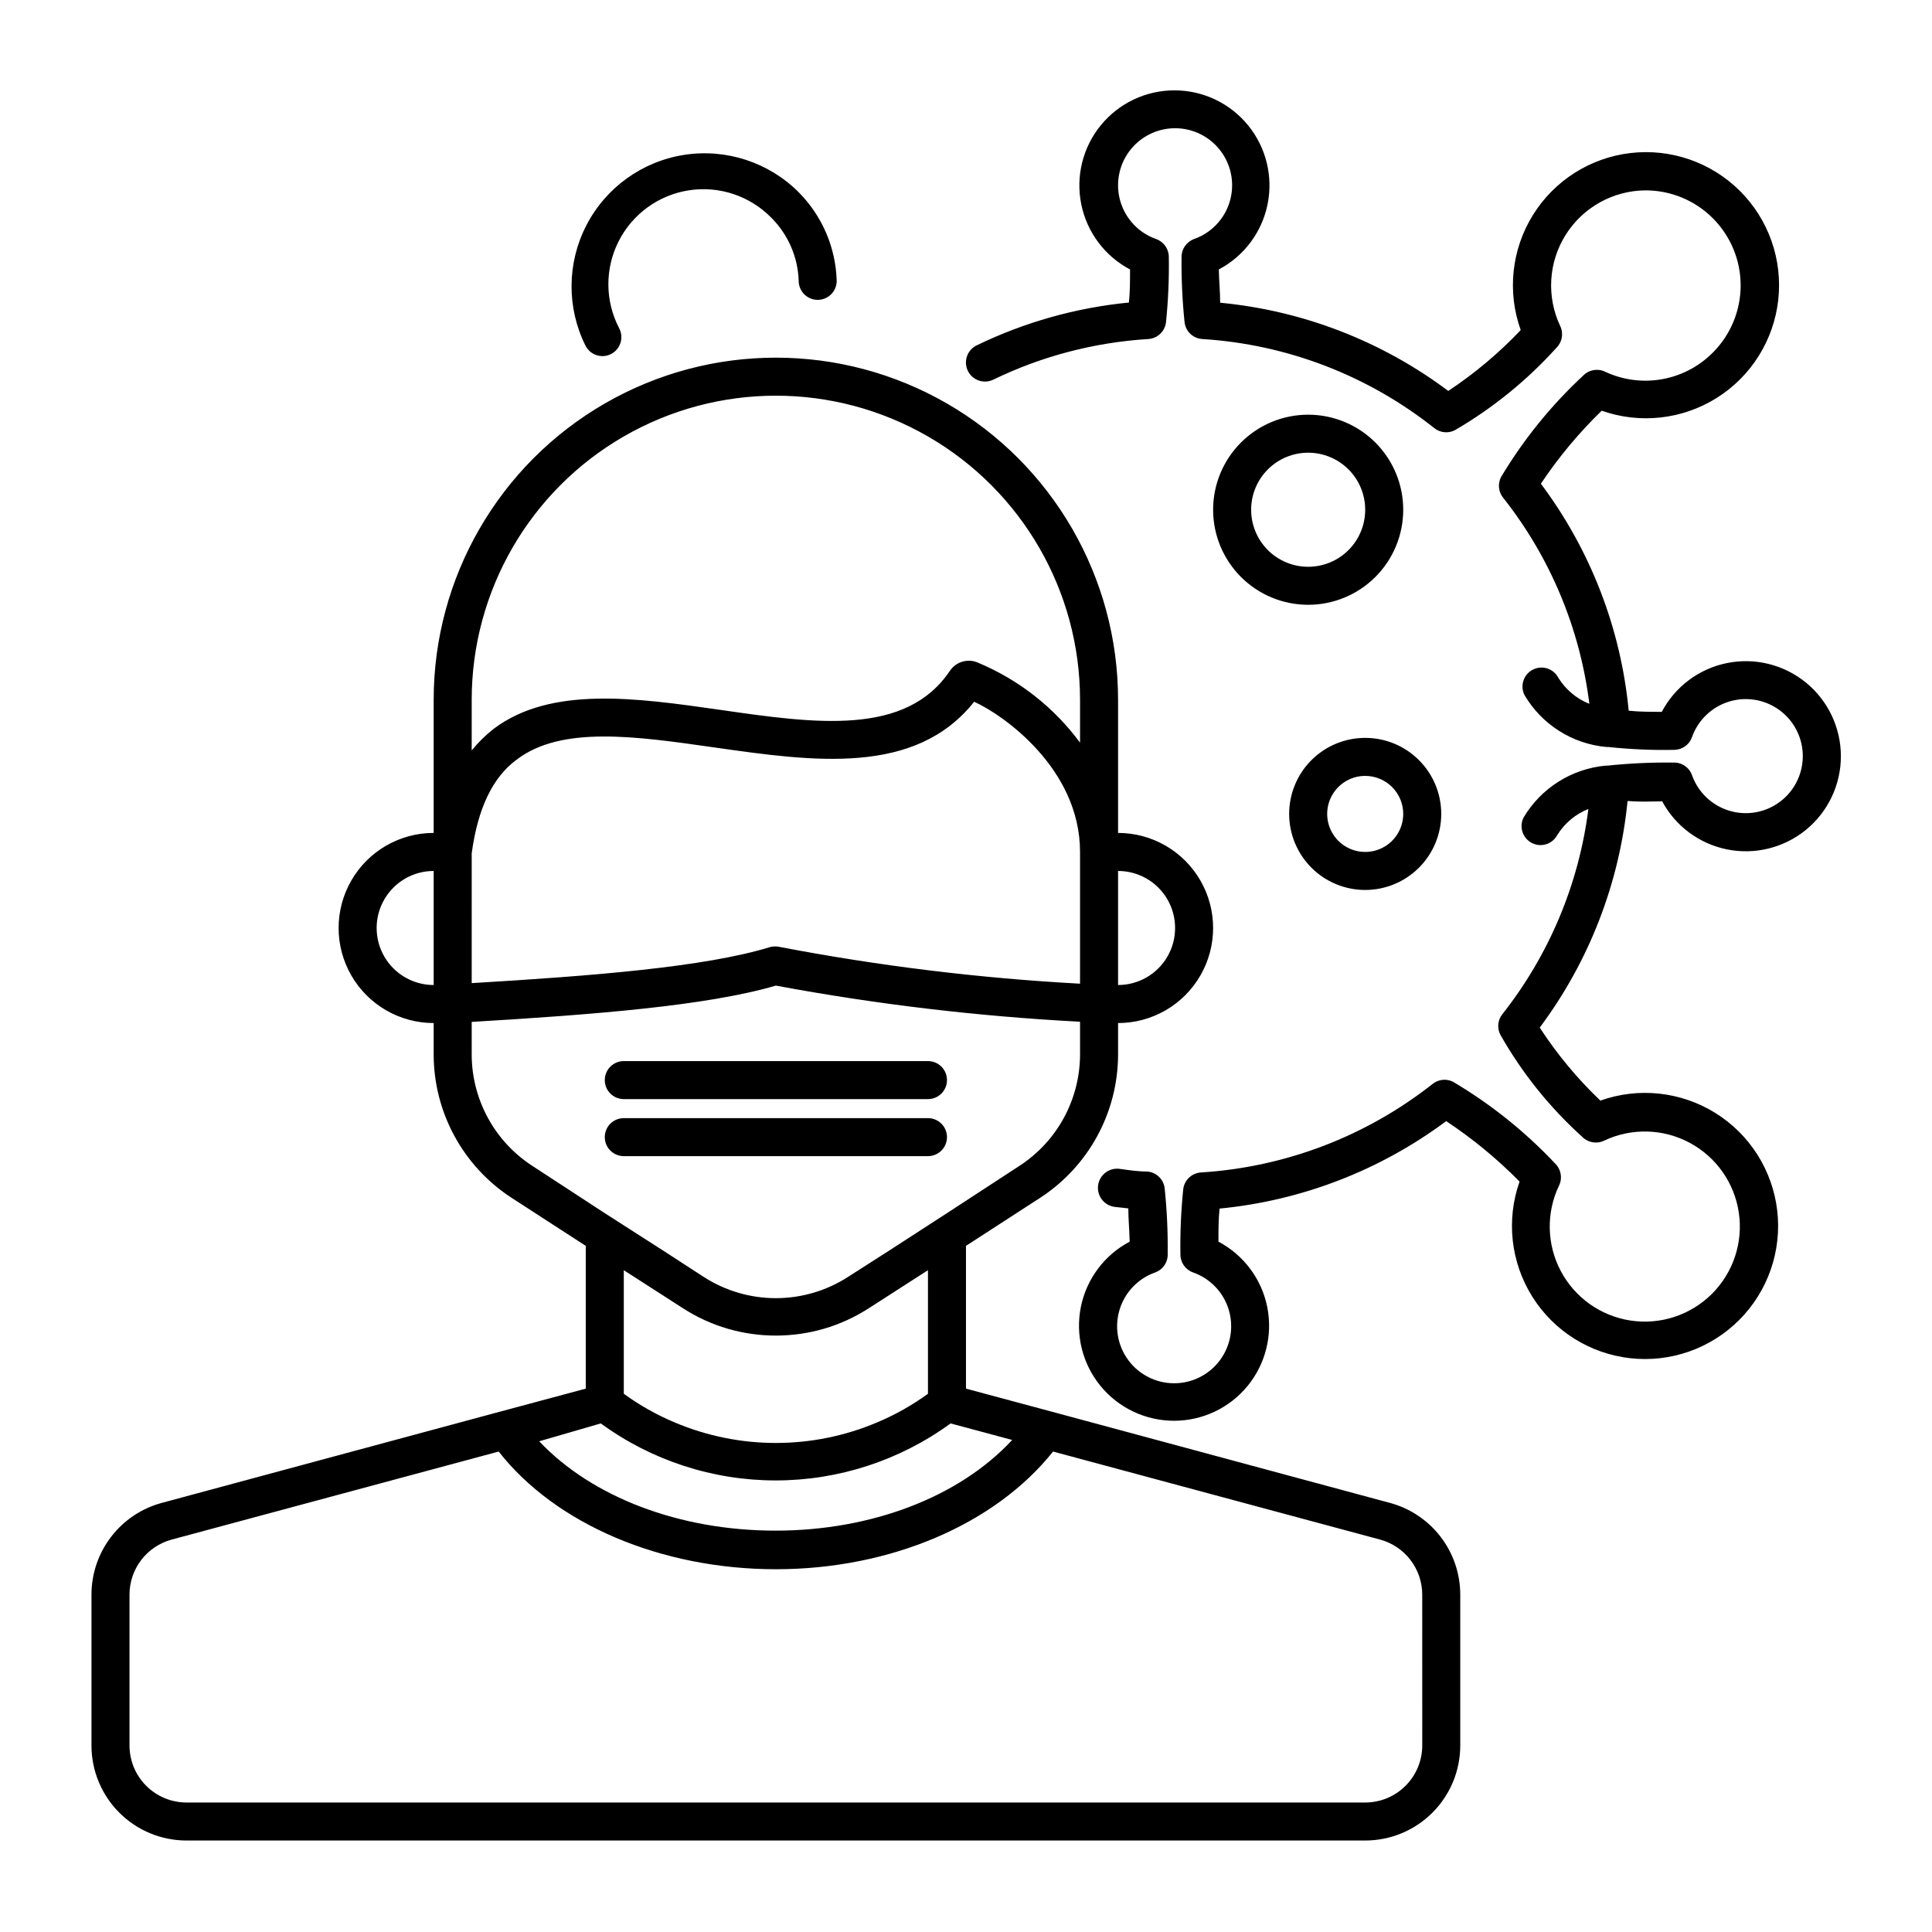 <?xml version="1.0" encoding="UTF-8"?>
<!-- Uploaded to: ICON Repo, www.iconrepo.com, Generator: ICON Repo Mixer Tools -->
<svg fill="#000000" width="800px" height="800px" version="1.1" viewBox="144 144 512 512" xmlns="http://www.w3.org/2000/svg">
 <path d="m355.66 194.95c6.219 6.258 9.824 14.652 10.074 23.477 0 1.336-0.531 2.617-1.473 3.562-0.945 0.945-2.227 1.477-3.562 1.477-2.785 0-5.039-2.258-5.039-5.039-0.203-6.297-2.797-12.277-7.254-16.727-5.691-5.805-13.828-8.508-21.859-7.262-8.031 1.25-14.965 6.297-18.625 13.551-3.66 7.258-3.594 15.832 0.18 23.031 0.617 1.191 0.734 2.574 0.328 3.852s-1.305 2.34-2.496 2.949c-0.703 0.363-1.48 0.551-2.266 0.555-1.887 0.004-3.617-1.043-4.484-2.719-5.031-10.07-4.953-21.934 0.207-31.934 5.16-10.004 14.785-16.941 25.906-18.676 11.121-1.734 22.402 1.945 30.363 9.902zm228.73 161.22c3.527 6.68 9.871 11.426 17.277 12.926s15.094-0.406 20.945-5.191c5.848-4.785 9.242-11.941 9.242-19.5 0-7.555-3.394-14.715-9.242-19.5-5.852-4.781-13.539-6.688-20.945-5.188-7.406 1.496-13.75 6.242-17.277 12.926-2.973 0-5.945 0-8.766-0.301l-0.004-0.004c-2.082-21.809-10.137-42.621-23.273-60.152 4.676-7 10.082-13.484 16.121-19.348 10.141 3.578 21.359 2.336 30.469-3.375 9.113-5.711 15.121-15.27 16.316-25.957 1.195-10.684-2.547-21.336-10.168-28.922-7.621-7.586-18.289-11.277-28.969-10.031-10.684 1.246-20.211 7.301-25.879 16.438-5.668 9.137-6.859 20.363-3.231 30.484-5.769 6.086-12.211 11.492-19.195 16.125-17.621-13.207-38.539-21.293-60.457-23.379 0-2.871-0.301-5.894-0.352-8.816h-0.004c6.684-3.527 11.43-9.871 12.926-17.277 1.5-7.406-0.406-15.098-5.191-20.945-4.781-5.852-11.941-9.242-19.496-9.242-7.559 0-14.715 3.391-19.5 9.242-4.785 5.848-6.691 13.539-5.191 20.945s6.246 13.75 12.926 17.277c0 2.973 0 5.996-0.301 8.766-14 1.371-27.645 5.207-40.305 11.336-1.211 0.574-2.141 1.605-2.59 2.867-0.449 1.262-0.379 2.648 0.195 3.859 1.195 2.519 4.207 3.59 6.727 2.394 12.867-6.246 26.836-9.906 41.109-10.781 2.41-0.152 4.379-1.988 4.688-4.383 0.594-5.777 0.848-11.578 0.754-17.383-0.008-2.137-1.359-4.031-3.375-4.738-4.519-1.594-8.012-5.242-9.414-9.824s-0.547-9.559 2.301-13.41c2.852-3.856 7.359-6.129 12.152-6.129s9.301 2.273 12.152 6.129c2.848 3.852 3.703 8.828 2.301 13.41s-4.898 8.23-9.414 9.824c-2.012 0.73-3.348 2.648-3.328 4.789-0.059 5.785 0.207 11.574 0.809 17.332 0.309 2.394 2.273 4.231 4.684 4.383 22.441 1.395 43.91 9.645 61.516 23.629 1.535 1.215 3.641 1.434 5.391 0.551 10.062-5.848 19.156-13.223 26.953-21.863 1.523-1.508 1.926-3.809 1.008-5.742-3.684-7.781-3.141-16.906 1.441-24.195 4.586-7.285 12.57-11.73 21.18-11.777 6.684 0 13.094 2.656 17.816 7.387 4.727 4.731 7.375 11.141 7.371 17.824-0.008 6.684-2.668 13.094-7.402 17.812-3.656 3.672-8.359 6.125-13.461 7.027-5.102 0.902-10.359 0.207-15.055-1.988-1.945-0.941-4.277-0.539-5.793 1.008-8.516 7.902-15.859 16.977-21.816 26.953-0.879 1.754-0.664 3.856 0.555 5.391 12.492 15.781 20.402 34.691 22.875 54.664-3.406-1.367-6.281-3.785-8.215-6.902-1.273-2.453-4.285-3.418-6.75-2.168-2.469 1.258-3.461 4.277-2.215 6.754 4.606 7.832 12.711 12.953 21.762 13.754h0.504c5.773 0.617 11.578 0.871 17.383 0.754 2.133-0.008 4.031-1.359 4.734-3.375 1.598-4.519 5.246-8.012 9.828-9.414 4.582-1.402 9.559-0.551 13.41 2.301 3.856 2.852 6.125 7.359 6.125 12.152 0 4.793-2.269 9.301-6.125 12.148-3.852 2.852-8.828 3.707-13.41 2.305-4.582-1.406-8.23-4.898-9.828-9.414-0.754-2.106-2.805-3.457-5.035-3.328-5.789-0.07-11.578 0.199-17.332 0.809h-0.504c-9.039 0.836-17.129 5.949-21.766 13.754-1.242 2.477-0.254 5.492 2.219 6.75 0.699 0.359 1.477 0.551 2.266 0.555 1.887 0.004 3.617-1.047 4.484-2.723 1.938-3.098 4.816-5.5 8.211-6.852-2.516 19.875-10.406 38.688-22.82 54.414-1.199 1.523-1.414 3.602-0.555 5.34 5.742 10.164 13.094 19.332 21.762 27.152 1.508 1.523 3.812 1.93 5.746 1.008 7.215-3.43 15.629-3.231 22.676 0.531s11.891 10.641 13.059 18.543-1.484 15.891-7.144 21.527c-5.664 5.637-13.66 8.254-21.559 7.055s-14.758-6.074-18.492-13.137c-3.731-7.062-3.891-15.477-0.43-22.68 0.918-1.934 0.516-4.234-1.008-5.742-7.969-8.48-17.094-15.789-27.105-21.715-1.75-0.879-3.856-0.664-5.391 0.555-17.609 13.887-39.031 22.078-61.414 23.477-2.41 0.152-4.375 1.988-4.688 4.383-0.594 5.777-0.844 11.578-0.754 17.383 0.008 2.133 1.359 4.031 3.375 4.734 4.519 1.598 8.012 5.246 9.414 9.828 1.402 4.582 0.551 9.559-2.301 13.41-2.852 3.856-7.359 6.129-12.152 6.129-4.789 0-9.301-2.273-12.148-6.129-2.852-3.852-3.707-8.828-2.301-13.41 1.402-4.582 4.894-8.23 9.414-9.828 2.102-0.754 3.457-2.805 3.324-5.035 0.062-5.789-0.207-11.574-0.805-17.332-0.312-2.394-2.277-4.234-4.688-4.383-2.469 0-5.039-0.402-7.254-0.707-2.781-0.359-5.332 1.602-5.695 4.383-0.359 2.785 1.602 5.332 4.383 5.695l3.629 0.402c0 2.871 0.301 5.894 0.352 8.816-6.68 3.527-11.426 9.871-12.926 17.277-1.496 7.406 0.406 15.098 5.191 20.945 4.785 5.852 11.941 9.242 19.5 9.242s14.715-3.391 19.5-9.242c4.781-5.848 6.688-13.539 5.191-20.945-1.5-7.406-6.246-13.75-12.926-17.277 0-2.973 0-5.996 0.301-8.766 21.758-2.106 42.523-10.121 60.055-23.176 7.019 4.652 13.539 10.02 19.445 16.02-3.582 10.137-2.348 21.355 3.356 30.469 5.703 9.113 15.25 15.129 25.934 16.336 10.684 1.207 21.332-2.523 28.926-10.137 7.594-7.609 11.301-18.27 10.07-28.949-1.234-10.68-7.269-20.215-16.398-25.898-9.125-5.68-20.348-6.891-30.473-3.281-6.094-5.801-11.484-12.293-16.074-19.348 13.09-17.52 21.137-38.285 23.277-60.051 3.125 0.25 6.047 0.148 9.07 0.098zm-68.52-77.082c0 6.68-2.652 13.086-7.379 17.812-4.723 4.723-11.133 7.375-17.812 7.375-6.68 0-13.086-2.652-17.812-7.375-4.723-4.727-7.379-11.133-7.379-17.812 0-6.684 2.656-13.09 7.379-17.812 4.727-4.727 11.133-7.379 17.812-7.379 6.68 0 13.09 2.652 17.812 7.379 4.727 4.723 7.379 11.129 7.379 17.812zm-10.078 0c0-4.012-1.59-7.856-4.426-10.688-2.832-2.836-6.68-4.43-10.688-4.43-4.008 0-7.852 1.594-10.688 4.43-2.832 2.832-4.426 6.676-4.426 10.688 0 4.008 1.594 7.852 4.426 10.688 2.836 2.832 6.68 4.426 10.688 4.426 4.008 0 7.856-1.594 10.688-4.426 2.836-2.836 4.426-6.68 4.426-10.688zm0 60.457c5.348 0 10.473 2.121 14.25 5.902 3.781 3.777 5.902 8.902 5.902 14.25 0 5.344-2.121 10.469-5.902 14.25-3.777 3.777-8.902 5.902-14.25 5.902-5.344 0-10.469-2.125-14.25-5.902-3.777-3.781-5.902-8.906-5.902-14.25 0-5.348 2.125-10.473 5.902-14.25 3.781-3.781 8.906-5.902 14.25-5.902zm0 10.078v-0.004c-4.074 0-7.746 2.457-9.309 6.219-1.559 3.766-0.695 8.102 2.184 10.984 2.883 2.879 7.219 3.742 10.984 2.184 3.762-1.562 6.219-5.234 6.219-9.309 0-2.676-1.062-5.238-2.953-7.125-1.887-1.891-4.449-2.953-7.125-2.953zm6.551 192.66-89.828-24.234-22.52-6.047v-37.836l19.598-12.695c12.871-8.332 20.66-22.605 20.707-37.938v-8.414c9 0 17.312-4.801 21.812-12.598 4.5-7.793 4.5-17.395 0-25.188-4.5-7.797-12.812-12.598-21.812-12.598v-35.266c0-32.398-17.285-62.336-45.344-78.535-28.059-16.199-62.629-16.199-90.688 0-28.059 16.199-45.34 46.137-45.34 78.535v35.266c-9 0-17.316 4.801-21.816 12.598-4.5 7.793-4.5 17.395 0 25.188 4.5 7.797 12.816 12.598 21.816 12.598v8.414c0.043 15.332 7.832 29.605 20.703 37.938l19.602 12.695v37.836l-22.52 6.047-89.832 24.23c-5.352 1.441-10.078 4.606-13.449 9.008-3.367 4.398-5.195 9.785-5.191 15.328v39.949c0 6.684 2.652 13.09 7.379 17.812 4.723 4.727 11.129 7.379 17.812 7.379h312.36c6.684 0 13.09-2.652 17.812-7.379 4.727-4.723 7.379-11.129 7.379-17.812v-39.949c0.004-5.543-1.824-10.93-5.191-15.328-3.371-4.402-8.098-7.566-13.449-9.008zm-72.043-167.47c5.398 0 10.387 2.879 13.09 7.555 2.699 4.68 2.699 10.441 0 15.117-2.703 4.676-7.691 7.555-13.09 7.555zm-181.37 30.227c-5.402 0-10.391-2.879-13.09-7.555s-2.699-10.438 0-15.117c2.699-4.676 7.688-7.555 13.09-7.555zm10.078-75.57h-0.004c0-28.797 15.363-55.41 40.305-69.809 24.941-14.402 55.668-14.402 80.609 0 24.941 14.398 40.305 41.012 40.305 69.809v11.336c-6.891-9.32-16.168-16.613-26.852-21.109-2.66-1.277-5.856-0.449-7.559 1.965-11.688 17.531-35.719 14.105-61.113 10.43-21.965-3.125-44.637-6.398-59.852 5.039-2.156 1.688-4.117 3.613-5.844 5.742zm0 40.656c1.613-11.891 5.543-20.152 11.941-24.836 11.84-9.02 31.488-6.195 52.297-3.223 26.445 3.777 53.297 7.555 68.914-12.094 7.457 3.324 28.062 17.582 28.062 39.801v34.914c-26.688-1.449-53.25-4.699-79.5-9.723-0.844-0.203-1.727-0.203-2.57 0-17.383 5.34-47.105 7.656-79.148 9.574zm16.121 82.875-0.004 0.004c-10.023-6.481-16.09-17.59-16.121-29.523v-8.668c32.145-1.914 62.172-4.231 80.609-9.621 26.629 4.961 53.559 8.156 80.609 9.574v8.715c-0.031 11.934-6.098 23.043-16.121 29.523l-19.145 12.492-15.566 10.078-10.633 6.801c-5.703 3.688-12.352 5.648-19.145 5.648-6.793 0-13.441-1.961-19.145-5.648l-10.48-6.801-15.719-10.078zm39.848 37.688c3.68 2.379 7.684 4.211 11.891 5.441 8.324 2.418 17.168 2.418 25.492 0 4.207-1.23 8.211-3.062 11.891-5.441l15.668-10.074v32.746c-4.16 3.027-8.656 5.562-13.402 7.559-17.191 7.305-36.613 7.305-53.805 0-4.746-1.996-9.242-4.531-13.402-7.559v-32.746zm-21.766 30.531c13.461 9.82 29.691 15.109 46.352 15.109s32.891-5.289 46.352-15.109l16.324 4.383c-14.008 15.113-37.281 24.031-62.723 24.031-25.445 0-48.621-8.867-62.625-23.68zm217.7 85.344c0 4.012-1.594 7.856-4.43 10.688-2.832 2.836-6.676 4.43-10.688 4.43h-312.36c-4.008 0-7.856-1.594-10.688-4.43-2.836-2.832-4.426-6.676-4.426-10.688v-39.949c-0.004-3.328 1.09-6.562 3.109-9.203 2.023-2.644 4.859-4.543 8.074-5.41l86.656-23.328c15.113 19.297 43.125 31.188 73.457 31.188 30.328 0 58.09-11.891 73.457-31.188l86.656 23.328h-0.008c3.215 0.867 6.051 2.766 8.074 5.41 2.019 2.641 3.117 5.875 3.113 9.203zm-130.99-171.29h-80.609c-2.781 0-5.039-2.258-5.039-5.039s2.258-5.039 5.039-5.039h80.609c2.781 0 5.039 2.258 5.039 5.039s-2.258 5.039-5.039 5.039zm5.039 10.078v-0.004c0-1.336-0.531-2.617-1.477-3.562-0.945-0.941-2.227-1.473-3.562-1.473h-80.609c-2.781 0-5.039 2.254-5.039 5.035 0 2.785 2.258 5.039 5.039 5.039h80.609c1.336 0 2.617-0.531 3.562-1.477 0.945-0.941 1.477-2.227 1.477-3.562z"/>
</svg>